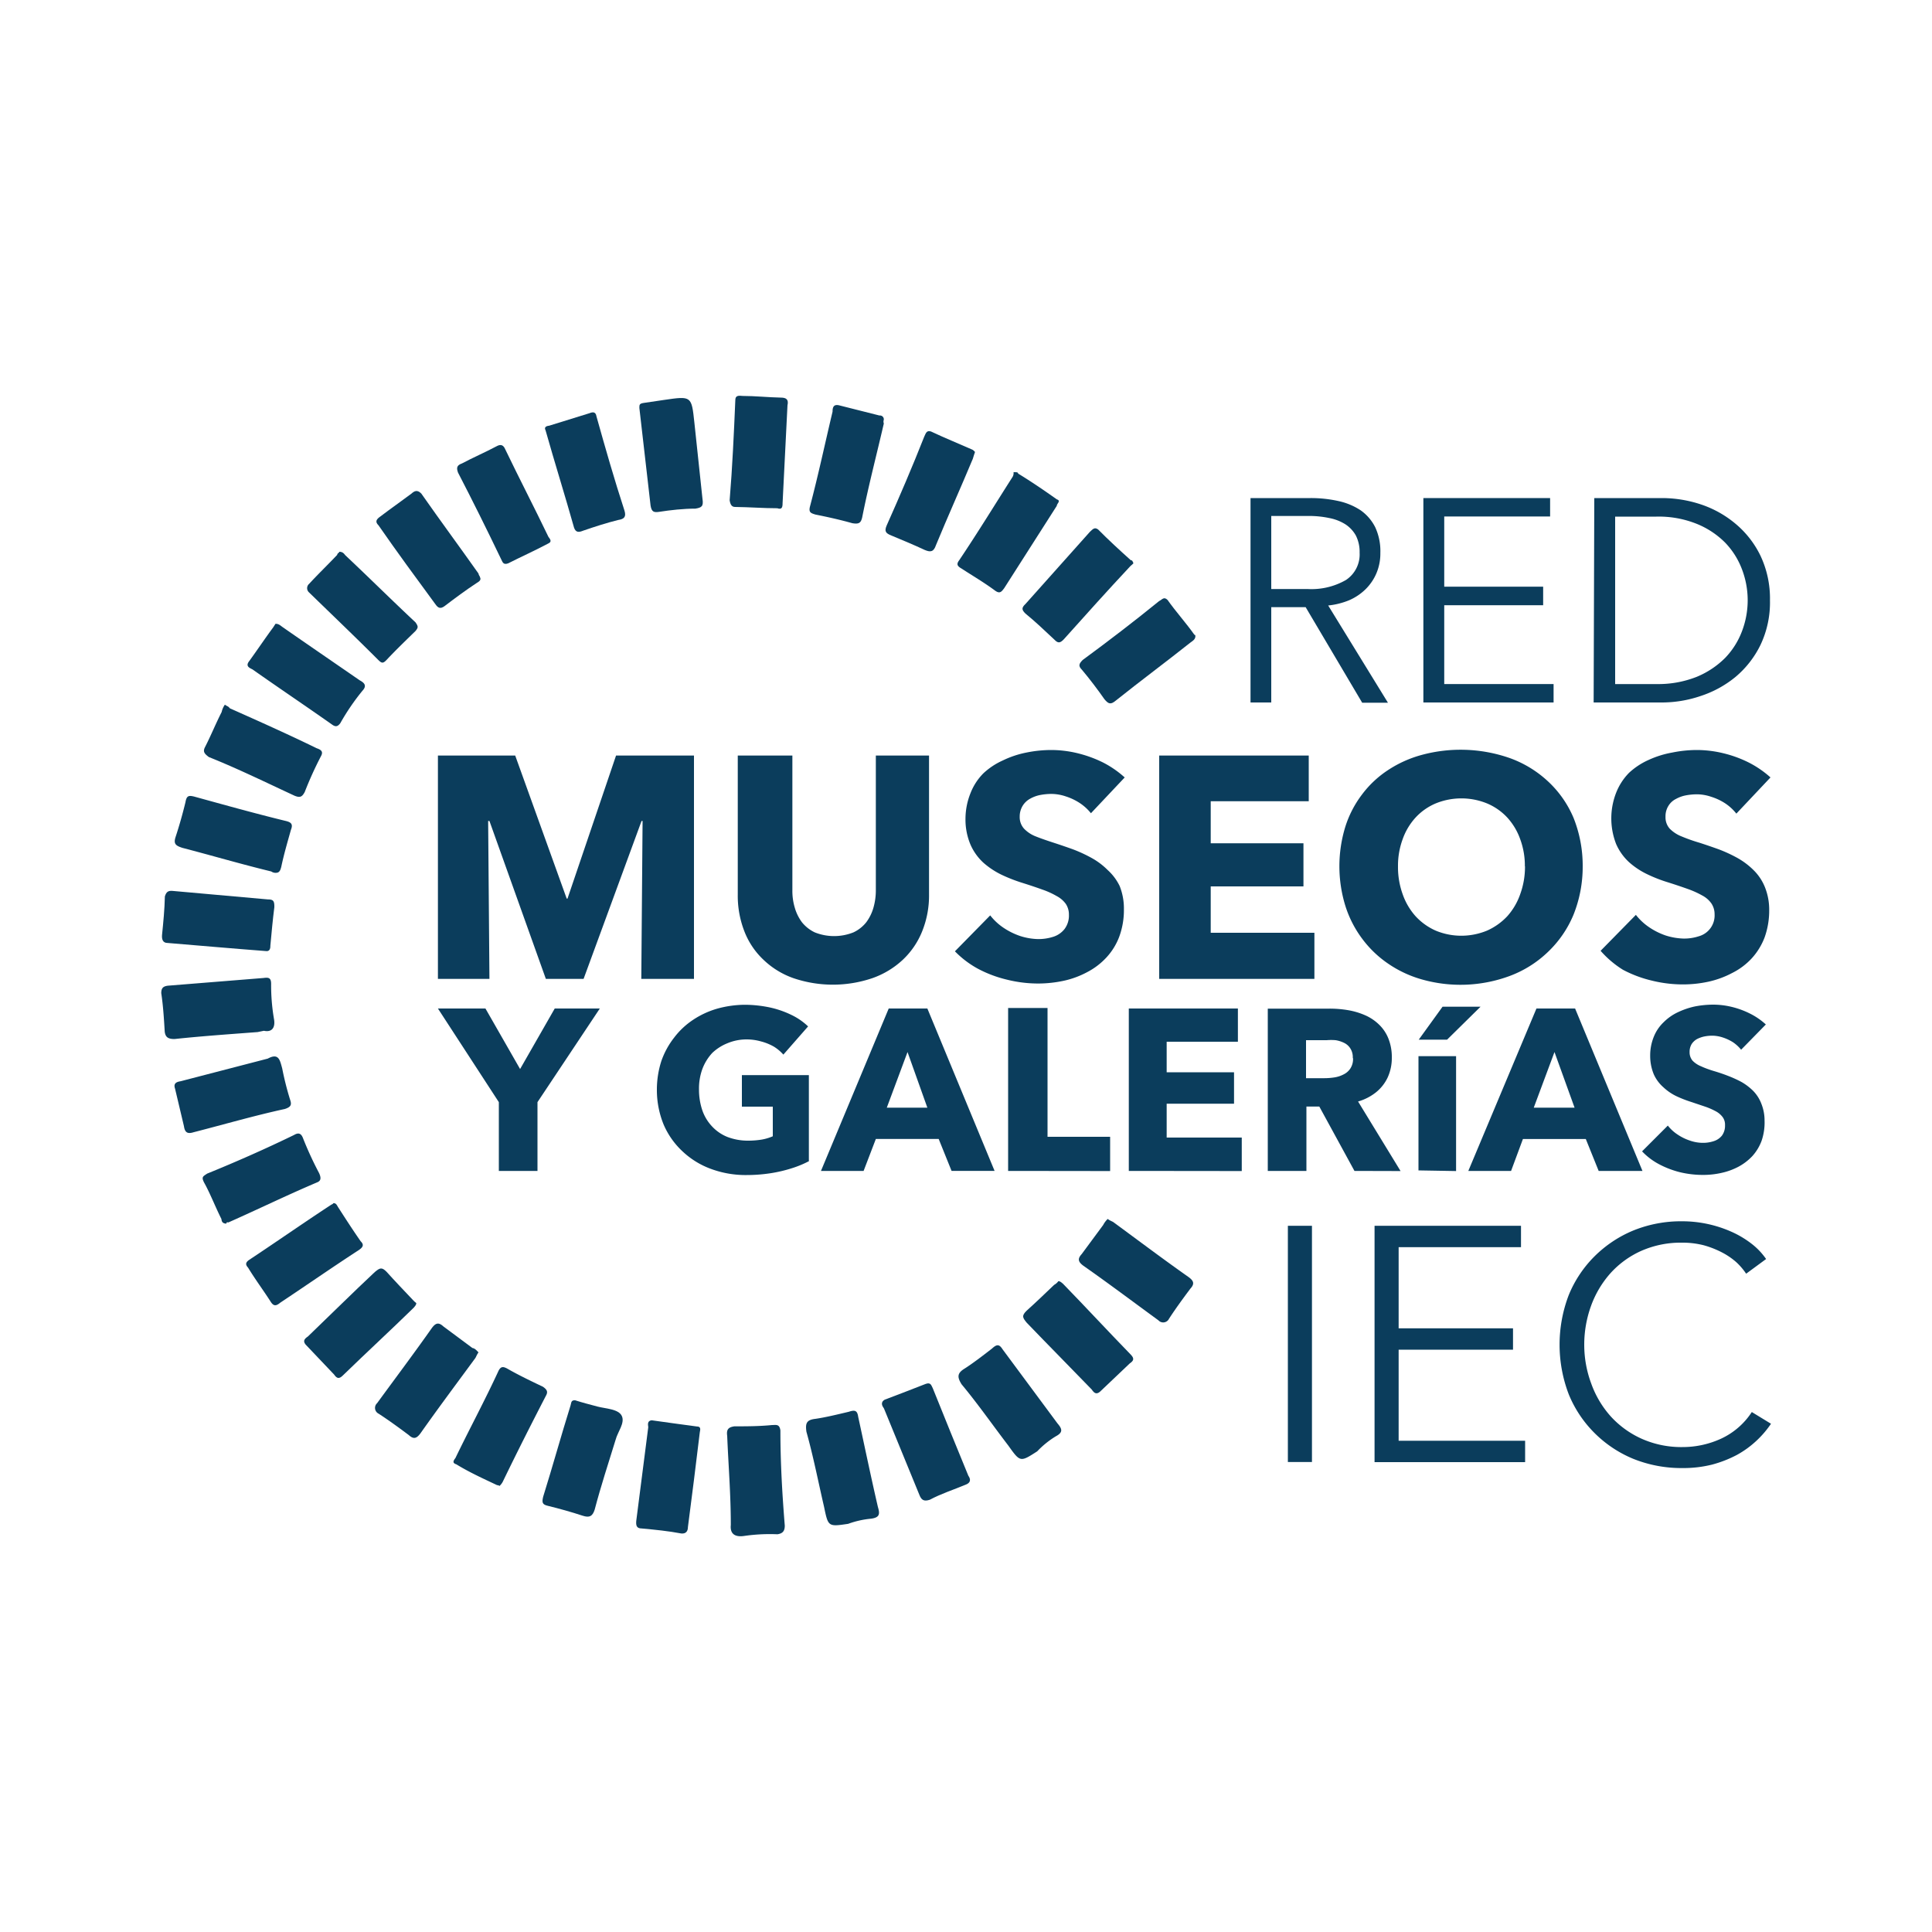 <svg xmlns="http://www.w3.org/2000/svg" viewBox="0 0 150 150"><defs><style>.cls-1,.cls-2{fill:#0b3d5c;}.cls-1{fill-rule:evenodd;}</style></defs><g id="Logos"><path class="cls-1" d="M78.69,36.66c.26,0,.34,0,.36.11,1,.61,2,1.29,3,2,.35.11,0,.33,0,.5l-4.08,6.39c-.21.28-.34.47-.72.19-.85-.63-1.76-1.16-2.6-1.71-.36-.2-.39-.36-.18-.64,1.44-2.14,2.79-4.35,4.15-6.48A.57.57,0,0,0,78.69,36.66Z"/><path class="cls-1" d="M75.7,35.09c-.06.18-.12.35-.17.53-.93,2.23-1.94,4.47-2.86,6.7-.18.53-.42.57-.87.38-.81-.38-1.7-.75-2.59-1.12-.45-.18-.56-.33-.37-.78,1-2.24,2-4.57,2.91-6.88.13-.27.18-.53.53-.42,1.08.51,2.15.94,3.14,1.38C75.59,34.94,75.6,35,75.7,35.09Z"/><path class="cls-1" d="M68.62,32.54c0,.08-.06.18,0,.34-.56,2.43-1.2,4.87-1.68,7.29-.1.43-.25.54-.77.45-1-.28-1.91-.48-2.86-.67-.36-.11-.53-.17-.43-.6.65-2.45,1.19-5,1.76-7.39,0-.34.08-.59.51-.49l3.13.79A.3.3,0,0,1,68.62,32.54Z"/><path class="cls-1" d="M60.35,39.46c-1.09,0-2.19-.09-3.28-.1-.26,0-.37-.19-.42-.52.21-2.55.33-5.16.44-7.77,0-.34.2-.37.54-.33,1,0,2,.11,3,.13.43,0,.61.16.51.6-.13,2.53-.25,5.06-.38,7.59C60.76,39.4,60.7,39.58,60.35,39.46Z"/><path class="cls-1" d="M51.56,31.05c2.13-.31,2.13-.31,2.35,1.75s.42,4,.63,5.93c.09.58-.06.68-.55.76-.92,0-1.92.11-2.82.25-.41.06-.58,0-.66-.49-.28-2.47-.57-5-.87-7.58,0-.25,0-.34.36-.39Z"/><path class="cls-1" d="M45.77,32.08c.31-.13.49-.07.54.25.7,2.5,1.39,4.91,2.17,7.3.15.48,0,.67-.48.74-.89.22-1.85.53-2.72.83-.32.13-.57.17-.71-.23-.7-2.49-1.49-5-2.21-7.55-.12-.23,0-.34.28-.37Z"/><path class="cls-1" d="M88,43.73c-.07.09-.23.2-.3.29-1.73,1.85-3.38,3.69-5.11,5.62-.29.3-.45.32-.75,0-.77-.72-1.46-1.38-2.22-2-.3-.29-.32-.45,0-.75l5-5.6c.22-.2.36-.39.64-.18.79.8,1.66,1.6,2.54,2.39C87.92,43.49,87.93,43.58,88,43.73Z"/><path class="cls-1" d="M92.81,49.39c0,.24-.19.36-.35.47-1.94,1.54-3.91,3-5.85,4.55-.38.31-.55.25-.86-.12C85.22,53.53,84.59,52.7,84,52c-.29-.29-.24-.46.06-.76,2-1.47,4-3,5.93-4.57.24-.11.37-.38.66-.09.64.91,1.44,1.79,2.08,2.7C92.8,49.3,92.8,49.3,92.81,49.39Z"/><path class="cls-1" d="M37.27,44.82c.12.23-.11.35-.27.45-.84.55-1.67,1.17-2.5,1.8-.3.21-.48.15-.69-.15-1.47-2-3-4.08-4.42-6.13-.3-.29-.16-.48.14-.69.83-.63,1.59-1.16,2.42-1.78.22-.2.45-.32.76,0,1.49,2.13,3,4.17,4.44,6.21C37.16,44.66,37.26,44.73,37.27,44.82Z"/><path class="cls-1" d="M39.45,43.74c-.39.14-.43-.11-.55-.34-1.09-2.27-2.17-4.45-3.34-6.71-.14-.39-.08-.57.31-.71.86-.46,1.8-.86,2.66-1.32.38-.22.57-.08.7.23,1.09,2.27,2.26,4.52,3.35,6.79.11.15.31.37,0,.51C41.49,42.77,40.39,43.26,39.45,43.74Z"/><path class="cls-1" d="M21.39,48.43c.24,0,.35.11.54.25,2,1.39,4,2.76,6,4.14.37.2.57.42.21.81a17.72,17.72,0,0,0-1.72,2.52c-.21.28-.38.3-.66.09-2.06-1.45-4.1-2.82-6.16-4.27-.27-.13-.54-.26-.26-.63.62-.85,1.24-1.78,1.87-2.63Z"/><path class="cls-1" d="M26.34,42.84c.24,0,.35.11.46.26,1.85,1.74,3.61,3.49,5.46,5.22.21.31.23.39,0,.67-.81.79-1.54,1.49-2.26,2.26-.29.3-.39.23-.68-.06C27.57,49.44,25.82,47.77,24,46a.44.44,0,0,1,0-.67c.72-.78,1.45-1.48,2.18-2.25C26.19,42.94,26.35,42.92,26.34,42.84Z"/><path class="cls-1" d="M20.79,82.19c.85-.46.94.11,1.12.76a23.16,23.16,0,0,0,.61,2.42c.14.4.08.57-.4.73-2.35.51-4.76,1.21-7.1,1.81-.48.15-.67,0-.74-.48l-.69-2.91c-.14-.4.1-.52.42-.57Z"/><path class="cls-1" d="M17.46,54.71c.19.14.27.12.38.28,2.24,1,4.49,2,6.74,3.1.35.12.54.26.34.62a28,28,0,0,0-1.26,2.78c-.2.37-.35.47-.79.29-2.16-1-4.42-2.11-6.65-3-.38-.28-.48-.44-.29-.8.46-.9.82-1.8,1.28-2.7A1.53,1.53,0,0,1,17.46,54.71Z"/><path class="cls-1" d="M25.89,93.41c.24,0,.28.21.39.36.54.84,1.08,1.68,1.72,2.6.3.29.16.48-.15.69-2,1.3-4,2.69-6.09,4.08-.37.31-.55.25-.78-.13-.54-.84-1.16-1.67-1.72-2.59-.2-.22-.22-.39.08-.6,2.13-1.41,4.26-2.9,6.4-4.3A.28.28,0,0,0,25.89,93.41Z"/><path class="cls-1" d="M20,80.13c-2.24.17-4.39.32-6.45.54-.51,0-.7-.15-.76-.56-.06-1-.12-2-.27-3,0-.42.17-.53.5-.58l7.45-.6c.41-.06.59,0,.58.5a15.48,15.48,0,0,0,.23,2.73c.1.65-.19,1-.79.87Z"/><path class="cls-1" d="M44.66,108.72c.53.17,1.14.33,1.75.49s1.62.18,1.87.73-.32,1.22-.48,1.83c-.57,1.85-1.15,3.61-1.63,5.44-.17.52-.4.64-.93.47-.88-.29-1.85-.56-2.71-.77-.44-.1-.46-.27-.36-.7.74-2.37,1.39-4.73,2.13-7.1C44.36,108.93,44.32,108.69,44.66,108.72Z"/><path class="cls-1" d="M32.32,101.17c0,.16-.13.27-.2.36-1.83,1.79-3.67,3.48-5.5,5.26-.29.29-.47.24-.68-.07l-2.09-2.2c-.39-.36-.25-.55.06-.76,1.76-1.69,3.44-3.36,5.19-5,.38-.31.53-.42.93,0,.6.67,1.3,1.4,2,2.14C32.12,101,32.22,101.1,32.32,101.17Z"/><path class="cls-1" d="M65.85,118.31c-1.55.23-1.55.23-1.87-1.32-.45-1.94-.83-3.9-1.37-5.83-.09-.65,0-.92.69-1,.82-.12,1.71-.34,2.6-.55.48-.16.66-.1.73.39.51,2.35,1,4.71,1.53,7,.17.56.13.82-.53.91A7.13,7.13,0,0,0,65.85,118.31Z"/><path class="cls-1" d="M38.78,115.37a.27.27,0,0,0-.18-.06c-1.08-.51-2.16-1-3.17-1.62-.35-.11-.21-.3-.07-.49,1.09-2.26,2.27-4.44,3.35-6.78.19-.36.37-.31.64-.18.92.53,1.91,1,2.81,1.43.28.2.39.36.26.63-1.17,2.26-2.27,4.44-3.36,6.69A1.16,1.16,0,0,1,38.78,115.37Z"/><path class="cls-1" d="M21.49,67.76a.59.59,0,0,1-.43-.1c-2.35-.57-4.62-1.24-6.89-1.83-.53-.17-.71-.31-.54-.84.29-.88.56-1.84.77-2.71.09-.51.25-.54.69-.43,2.36.65,4.72,1.31,7.06,1.88.44.1.62.24.44.69-.28,1-.55,1.92-.75,2.87C21.79,67.47,21.74,67.73,21.49,67.76Z"/><path class="cls-1" d="M56.74,118.4c0-2.42-.19-4.66-.28-6.91-.07-.49.07-.68.56-.75.93,0,1.92,0,2.92-.1.33,0,.57-.09.65.41,0,2.5.14,4.92.34,7.4,0,.42-.16.61-.57.67a13.86,13.86,0,0,0-2.58.13C57.05,119.36,56.67,119.08,56.74,118.4Z"/><path class="cls-1" d="M20.64,73.84c-2.63-.2-5.09-.42-7.64-.63-.34,0-.45-.26-.42-.61.1-1,.2-2,.22-3,.11-.36.26-.46.6-.43l7.39.66c.42,0,.52.1.51.6-.12.94-.22,2-.31,3C21,73.71,20.89,73.88,20.64,73.84Z"/><path class="cls-1" d="M17.58,95c-.33,0-.37-.19-.39-.36-.47-.93-.88-2-1.34-2.82-.24-.46-.07-.49.23-.7,2.29-.93,4.57-1.94,6.75-3,.39-.23.58-.09.72.31a27.15,27.15,0,0,0,1.23,2.66c.14.32.17.57-.14.7-2.36,1-4.63,2.11-6.91,3.12C17.65,94.89,17.56,94.9,17.58,95Z"/><path class="cls-1" d="M50.59,110.27c1.19.16,2.31.33,3.5.48.34,0,.29.21.24.47-.3,2.48-.61,5-.92,7.34,0,.34-.17.53-.51.5-1-.19-2-.29-3.08-.39-.42,0-.45-.26-.42-.6.31-2.4.62-4.87.93-7.26C50.3,110.56,50.26,110.32,50.59,110.27Z"/><path class="cls-1" d="M71.86,107.45c.4-.15.44.1.56.33.92,2.29,1.85,4.58,2.76,6.79.22.31.17.57-.23.71-.94.39-1.9.7-2.76,1.16-.48.16-.66,0-.81-.38-.91-2.21-1.84-4.5-2.75-6.71-.11-.15-.32-.46.06-.68C69.81,108.25,70.83,107.85,71.86,107.45Z"/><path class="cls-1" d="M37.15,105c-.14.19-.19.37-.26.46-1.47,2-2.86,3.86-4.25,5.83-.28.37-.51.49-.9.13-.75-.56-1.51-1.12-2.34-1.66a.5.5,0,0,1-.12-.82c1.46-2,2.86-3.86,4.24-5.82.28-.38.51-.5.9-.14l2.26,1.68C36.86,104.68,37,104.84,37.15,105Z"/><path class="cls-1" d="M80.53,112.68c-1.32.85-1.32.85-2.24-.44-1.21-1.58-2.35-3.22-3.63-4.76-.35-.56-.35-.86.21-1.21s1.42-1,2.15-1.57c.37-.34.56-.35.82.06l4.26,5.75c.38.44.44.7-.12,1A7,7,0,0,0,80.53,112.68Z"/><path class="cls-1" d="M82.17,99.47c.16,0,.27.13.36.2,1.78,1.83,3.48,3.67,5.26,5.5.29.3.24.47-.07.68l-2.2,2.09c-.36.39-.55.25-.76-.06-1.69-1.75-3.36-3.43-5.05-5.19-.31-.38-.41-.53,0-.93.67-.6,1.4-1.3,2.13-2C82,99.67,82.1,99.57,82.17,99.47Z"/><path class="cls-1" d="M86,94.64c.19.14.37.19.46.26,2,1.47,3.86,2.87,5.82,4.25.38.28.5.51.14.9-.56.75-1.12,1.51-1.66,2.34a.5.5,0,0,1-.82.12c-2-1.46-3.86-2.86-5.83-4.24-.37-.28-.49-.51-.13-.9l1.67-2.26A1.79,1.79,0,0,1,86,94.64Z"/><path class="cls-2" d="M98.7,45.73h2.8a5.37,5.37,0,0,0,3-.7,2.38,2.38,0,0,0,1.06-2.12,2.81,2.81,0,0,0-.29-1.33,2.5,2.5,0,0,0-.81-.87,3.61,3.61,0,0,0-1.26-.49,7.51,7.51,0,0,0-1.63-.16H98.7v5.67Zm0,8.81H97.09V38.67h4.66a9.8,9.8,0,0,1,2.16.23,5.09,5.09,0,0,1,1.73.72,3.58,3.58,0,0,1,1.13,1.31,4.4,4.4,0,0,1,.4,2,3.92,3.92,0,0,1-.31,1.59,3.86,3.86,0,0,1-.85,1.24,4.21,4.21,0,0,1-1.28.85,5.85,5.85,0,0,1-1.61.4l4.64,7.55h-2l-4.39-7.42H98.7Z"/><polygon class="cls-2" points="112.13 53.11 120.62 53.11 120.62 54.54 110.51 54.54 110.51 38.67 120.35 38.67 120.35 40.1 112.13 40.1 112.13 45.55 119.81 45.55 119.81 46.99 112.13 46.99 112.13 53.11"/><path class="cls-2" d="M125.4,53.11h3.2a8.1,8.1,0,0,0,3.13-.56,6.78,6.78,0,0,0,2.21-1.47A6.06,6.06,0,0,0,135.25,49a6.74,6.74,0,0,0,0-4.79,6.06,6.06,0,0,0-1.31-2.08,6.6,6.6,0,0,0-2.21-1.46,7.92,7.92,0,0,0-3.13-.56h-3.2v13Zm-1.62-14.44h5.27a9.62,9.62,0,0,1,3,.49,8.19,8.19,0,0,1,2.69,1.5,7.47,7.47,0,0,1,1.94,2.48,7.77,7.77,0,0,1,.74,3.47,7.68,7.68,0,0,1-.74,3.47,7.57,7.57,0,0,1-1.94,2.48A8.35,8.35,0,0,1,132,54.05a9.34,9.34,0,0,1-3,.49h-5.27Z"/><rect class="cls-2" x="99.99" y="95.17" width="1.87" height="18.34"/><polygon class="cls-2" points="108.59 111.86 118.41 111.86 118.41 113.52 106.72 113.52 106.72 95.17 118.09 95.17 118.09 96.83 108.59 96.83 108.59 103.13 117.47 103.13 117.47 104.79 108.59 104.79 108.59 111.86"/><path class="cls-2" d="M137.5,110.54a7.69,7.69,0,0,1-1.13,1.32,7.49,7.49,0,0,1-1.52,1.1,9.14,9.14,0,0,1-1.92.75,9.24,9.24,0,0,1-2.3.27,10,10,0,0,1-3.83-.72,9.22,9.22,0,0,1-3-2,9.09,9.09,0,0,1-2-3,10.78,10.78,0,0,1,0-7.72,9.11,9.11,0,0,1,2-3,9.33,9.33,0,0,1,3-2,9.84,9.84,0,0,1,3.79-.72,9.41,9.41,0,0,1,3.81.8,7.54,7.54,0,0,1,1.56.92,5.31,5.31,0,0,1,1.16,1.21l-1.55,1.14a5,5,0,0,0-.76-.89,5.48,5.48,0,0,0-1.13-.77,7.25,7.25,0,0,0-1.41-.55,6.66,6.66,0,0,0-1.65-.2,7.62,7.62,0,0,0-3.2.64,7.16,7.16,0,0,0-2.4,1.75,7.8,7.8,0,0,0-1.5,2.54,8.85,8.85,0,0,0-.52,3,8.61,8.61,0,0,0,.54,3,7.7,7.7,0,0,0,1.51,2.55,7.27,7.27,0,0,0,2.4,1.74,7.55,7.55,0,0,0,3.17.65,7.16,7.16,0,0,0,3-.65,5.7,5.7,0,0,0,2.39-2.07Z"/><path class="cls-2" d="M53.88,76V58.66H47.83L44.06,69.77H44L40,58.66h-6V76H38l-.1-12.26H38L42.38,76h2.93l4.5-12.26h.08L49.79,76Zm18.25-6.54V58.66H68V69.11a4.87,4.87,0,0,1-.18,1.34,3.52,3.52,0,0,1-.56,1.15,2.76,2.76,0,0,1-1,.79,4.05,4.05,0,0,1-3,0,2.85,2.85,0,0,1-1-.79,3.52,3.52,0,0,1-.56-1.15,4.52,4.52,0,0,1-.18-1.34V58.66H57.28V69.45a7.61,7.61,0,0,0,.51,2.85,6,6,0,0,0,1.48,2.21,6.44,6.44,0,0,0,2.32,1.43,9.53,9.53,0,0,0,6.15,0,6.7,6.7,0,0,0,2.36-1.43,6.19,6.19,0,0,0,1.5-2.21,7.42,7.42,0,0,0,.53-2.85Zm15.19-9.1a7.78,7.78,0,0,0-1.7-1.17,9.51,9.51,0,0,0-2-.72,8.74,8.74,0,0,0-2-.24,9.75,9.75,0,0,0-1.94.2,7.5,7.5,0,0,0-1.82.61,5.52,5.52,0,0,0-1.51,1,4.49,4.49,0,0,0-1,1.54,5.37,5.37,0,0,0-.39,2,5,5,0,0,0,.39,2,4.2,4.2,0,0,0,1,1.4,6.25,6.25,0,0,0,1.42.94,12.33,12.33,0,0,0,1.62.63c.57.18,1.08.35,1.52.51a6.39,6.39,0,0,1,1.13.51,2.06,2.06,0,0,1,.71.61,1.48,1.48,0,0,1,.24.84,1.73,1.73,0,0,1-.34,1.11,1.8,1.8,0,0,1-.87.6,3.76,3.76,0,0,1-1.19.18,4.89,4.89,0,0,1-1.39-.24,5.44,5.44,0,0,1-1.32-.66,4.42,4.42,0,0,1-1-.94l-2.74,2.79a7.48,7.48,0,0,0,1.8,1.36,9.4,9.4,0,0,0,2.24.84,10,10,0,0,0,2.44.3,9.52,9.52,0,0,0,2-.22,7,7,0,0,0,1.8-.67,5.44,5.44,0,0,0,1.48-1.13,4.91,4.91,0,0,0,1-1.62,6,6,0,0,0,.36-2.14,4.68,4.68,0,0,0-.33-1.79A4.05,4.05,0,0,0,86,67.55a5.54,5.54,0,0,0-1.25-.94,11.19,11.19,0,0,0-1.45-.67c-.5-.18-1-.35-1.46-.5s-1-.33-1.42-.5a2.5,2.5,0,0,1-.92-.61,1.33,1.33,0,0,1-.33-.92,1.6,1.6,0,0,1,.23-.85A1.55,1.55,0,0,1,80,62a2.59,2.59,0,0,1,.78-.28,4.76,4.76,0,0,1,.83-.08,3.53,3.53,0,0,1,1.13.19,4.44,4.44,0,0,1,1.08.51,3.75,3.75,0,0,1,.88.8l2.66-2.82ZM102.05,76V72.42H94v-3.6h7.2V65.47H94V62.21h7.61V58.66H90V76Zm20.83-8.74a10,10,0,0,0-.71-3.76,8.21,8.21,0,0,0-2-2.85,8.62,8.62,0,0,0-3-1.81,11.57,11.57,0,0,0-6.82-.22,9.05,9.05,0,0,0-2.6,1.18,8,8,0,0,0-2,1.88,8.19,8.19,0,0,0-1.3,2.51,10.44,10.44,0,0,0,0,6.13,8.53,8.53,0,0,0,1.3,2.55,8.38,8.38,0,0,0,2,1.93,8.9,8.9,0,0,0,2.6,1.23,11,11,0,0,0,6.82-.24,8.61,8.61,0,0,0,3-1.87,8.45,8.45,0,0,0,2-2.91,10,10,0,0,0,.71-3.75Zm-4.48,0a6.19,6.19,0,0,1-.37,2.16,5.05,5.05,0,0,1-1,1.71,4.85,4.85,0,0,1-1.57,1.12,5.26,5.26,0,0,1-2,.4,5.17,5.17,0,0,1-2-.4,4.71,4.71,0,0,1-1.56-1.12,5.05,5.05,0,0,1-1-1.71,6.2,6.2,0,0,1-.36-2.16,5.94,5.94,0,0,1,.36-2.1,4.9,4.9,0,0,1,1-1.68,4.52,4.52,0,0,1,1.56-1.1,5.28,5.28,0,0,1,4,0,4.55,4.55,0,0,1,1.57,1.1,4.92,4.92,0,0,1,1,1.68,5.94,5.94,0,0,1,.36,2.1Zm19.06-6.9a7.84,7.84,0,0,0-1.71-1.17,9.23,9.23,0,0,0-2-.72,8.76,8.76,0,0,0-2-.24,9.65,9.65,0,0,0-1.93.2A7.5,7.5,0,0,0,128,59a5.57,5.57,0,0,0-1.52,1,4.6,4.6,0,0,0-1,1.54,5.47,5.47,0,0,0,0,4,4.23,4.23,0,0,0,1,1.4,6,6,0,0,0,1.42.94,11.32,11.32,0,0,0,1.62.63c.57.18,1.07.35,1.52.51a7.13,7.13,0,0,1,1.13.51,2,2,0,0,1,.7.61,1.49,1.49,0,0,1,.25.84,1.68,1.68,0,0,1-1.22,1.71,3.65,3.65,0,0,1-1.18.18,5,5,0,0,1-1.4-.24,5.37,5.37,0,0,1-1.31-.66,4.48,4.48,0,0,1-1-.94l-2.74,2.79A7.73,7.73,0,0,0,126,75.29a9.33,9.33,0,0,0,2.23.84,10.08,10.08,0,0,0,2.45.3,9.36,9.36,0,0,0,2-.22,7.25,7.25,0,0,0,1.81-.67A5.25,5.25,0,0,0,136,74.41a5.11,5.11,0,0,0,1-1.62,6.19,6.19,0,0,0,.36-2.14,4.68,4.68,0,0,0-.34-1.79,3.87,3.87,0,0,0-.88-1.31,5.77,5.77,0,0,0-1.25-.94,11.19,11.19,0,0,0-1.45-.67c-.5-.18-1-.35-1.46-.5a13.31,13.31,0,0,1-1.42-.5,2.64,2.64,0,0,1-.93-.61,1.32,1.32,0,0,1-.32-.92,1.52,1.52,0,0,1,.23-.85,1.42,1.42,0,0,1,.58-.53,2.59,2.59,0,0,1,.78-.28,4.76,4.76,0,0,1,.83-.08,3.47,3.47,0,0,1,1.12.19,4.34,4.34,0,0,1,1.09.51,3.7,3.7,0,0,1,.87.8Z"/><path class="cls-2" d="M46.63,78.3H43.07L40.38,83,37.69,78.3H34l4.73,7.27v5.34h3V85.57l4.84-7.27ZM62.8,90.14V83.47H57.6v2.45H60v2.3a3.78,3.78,0,0,1-.88.26,6.59,6.59,0,0,1-1,.08,4.46,4.46,0,0,1-1.65-.29,3.31,3.31,0,0,1-1.2-.83,3.47,3.47,0,0,1-.75-1.26,5,5,0,0,1-.25-1.59A4.43,4.43,0,0,1,54.53,83a3.8,3.8,0,0,1,.77-1.25A3.69,3.69,0,0,1,56.47,81a3.85,3.85,0,0,1,1.49-.3,4.13,4.13,0,0,1,1.14.16,4,4,0,0,1,1,.41,3.32,3.32,0,0,1,.72.61l1.92-2.19a5,5,0,0,0-1.29-.89,7.46,7.46,0,0,0-1.67-.58,9.7,9.7,0,0,0-1.9-.21,8.21,8.21,0,0,0-2.19.3,6.73,6.73,0,0,0-1.88.87,6,6,0,0,0-1.47,1.38,6.31,6.31,0,0,0-1,1.84A7.26,7.26,0,0,0,51,84.59a7.11,7.11,0,0,0,.52,2.71A6.15,6.15,0,0,0,53,89.4a6.42,6.42,0,0,0,2.19,1.35,7.76,7.76,0,0,0,2.78.48,12.18,12.18,0,0,0,1.85-.14,10.82,10.82,0,0,0,1.63-.38,7.94,7.94,0,0,0,1.38-.57Zm14.42.77L72,78.3H69L63.74,90.91h3.31L68,88.43h4.88l1,2.48ZM72,86H68.85l1.61-4.32L72,86Zm14.19,4.92V88.26H81.33v-10H78.27V90.91Zm10.22,0v-2.6H90.58V85.69h5.23V83.25H90.58V80.88h5.53V78.3H87.64V90.91Zm12.33,0-3.3-5.4a4,4,0,0,0,1.4-.72,3.25,3.25,0,0,0,.9-1.15,3.61,3.61,0,0,0,.32-1.53,3.86,3.86,0,0,0-.27-1.5,3.08,3.08,0,0,0-.73-1.08,3.64,3.64,0,0,0-1.08-.72,5.68,5.68,0,0,0-1.31-.39,8.57,8.57,0,0,0-1.44-.12h-4.8V90.91h3v-5h1l2.73,5Zm-3.69-8.74a1.35,1.35,0,0,1-.21.78,1.32,1.32,0,0,1-.53.46,2.28,2.28,0,0,1-.71.23,5,5,0,0,1-.76.06h-1.44V80.76H103a4.2,4.2,0,0,1,.7,0,2.32,2.32,0,0,1,.66.21,1.17,1.17,0,0,1,.48.43,1.25,1.25,0,0,1,.19.72Zm8,8.74V82h-2.92v8.87ZM115,78.16h-3l-1.85,2.56h2.2l2.6-2.56Zm12.5,12.75h-3.38l-1-2.48h-4.88l-.92,2.48H114l5.29-12.61h3l5.23,12.61ZM122.25,86l-1.56-4.32L119.08,86Zm14.85-6.46a5.35,5.35,0,0,0-1.24-.85,6.62,6.62,0,0,0-1.43-.52A6.14,6.14,0,0,0,133,78a7.49,7.49,0,0,0-1.41.14,6,6,0,0,0-1.32.45,3.89,3.89,0,0,0-1.1.77,3.18,3.18,0,0,0-.76,1.11,3.84,3.84,0,0,0-.29,1.49,3.71,3.71,0,0,0,.28,1.45,2.91,2.91,0,0,0,.74,1,4,4,0,0,0,1,.69,9.31,9.31,0,0,0,1.18.46l1.1.37a5.5,5.5,0,0,1,.83.37,1.62,1.62,0,0,1,.51.45,1,1,0,0,1,.17.61,1.3,1.3,0,0,1-.24.81,1.33,1.33,0,0,1-.64.43,2.63,2.63,0,0,1-.86.13,3.09,3.09,0,0,1-1-.18,3.82,3.82,0,0,1-.95-.47,3.11,3.11,0,0,1-.75-.69l-2,2a5.07,5.07,0,0,0,1.32,1,7.15,7.15,0,0,0,1.62.62,7.6,7.6,0,0,0,1.78.21,6.41,6.41,0,0,0,1.46-.16,5.12,5.12,0,0,0,1.31-.48,4.2,4.2,0,0,0,1.08-.83,3.68,3.68,0,0,0,.71-1.18A4.37,4.37,0,0,0,137,87a3.47,3.47,0,0,0-.25-1.31,2.89,2.89,0,0,0-.64-1,4.37,4.37,0,0,0-.91-.69,9.25,9.25,0,0,0-1.06-.48c-.36-.14-.72-.26-1.06-.36s-.75-.25-1-.37a1.9,1.9,0,0,1-.67-.44,1,1,0,0,1-.23-.67,1.16,1.16,0,0,1,.16-.62,1.21,1.21,0,0,1,.42-.39,2.27,2.27,0,0,1,.57-.2,3.23,3.23,0,0,1,.61-.06,2.72,2.72,0,0,1,.82.14,3.54,3.54,0,0,1,.79.37,2.92,2.92,0,0,1,.63.58Z"/></g></svg>